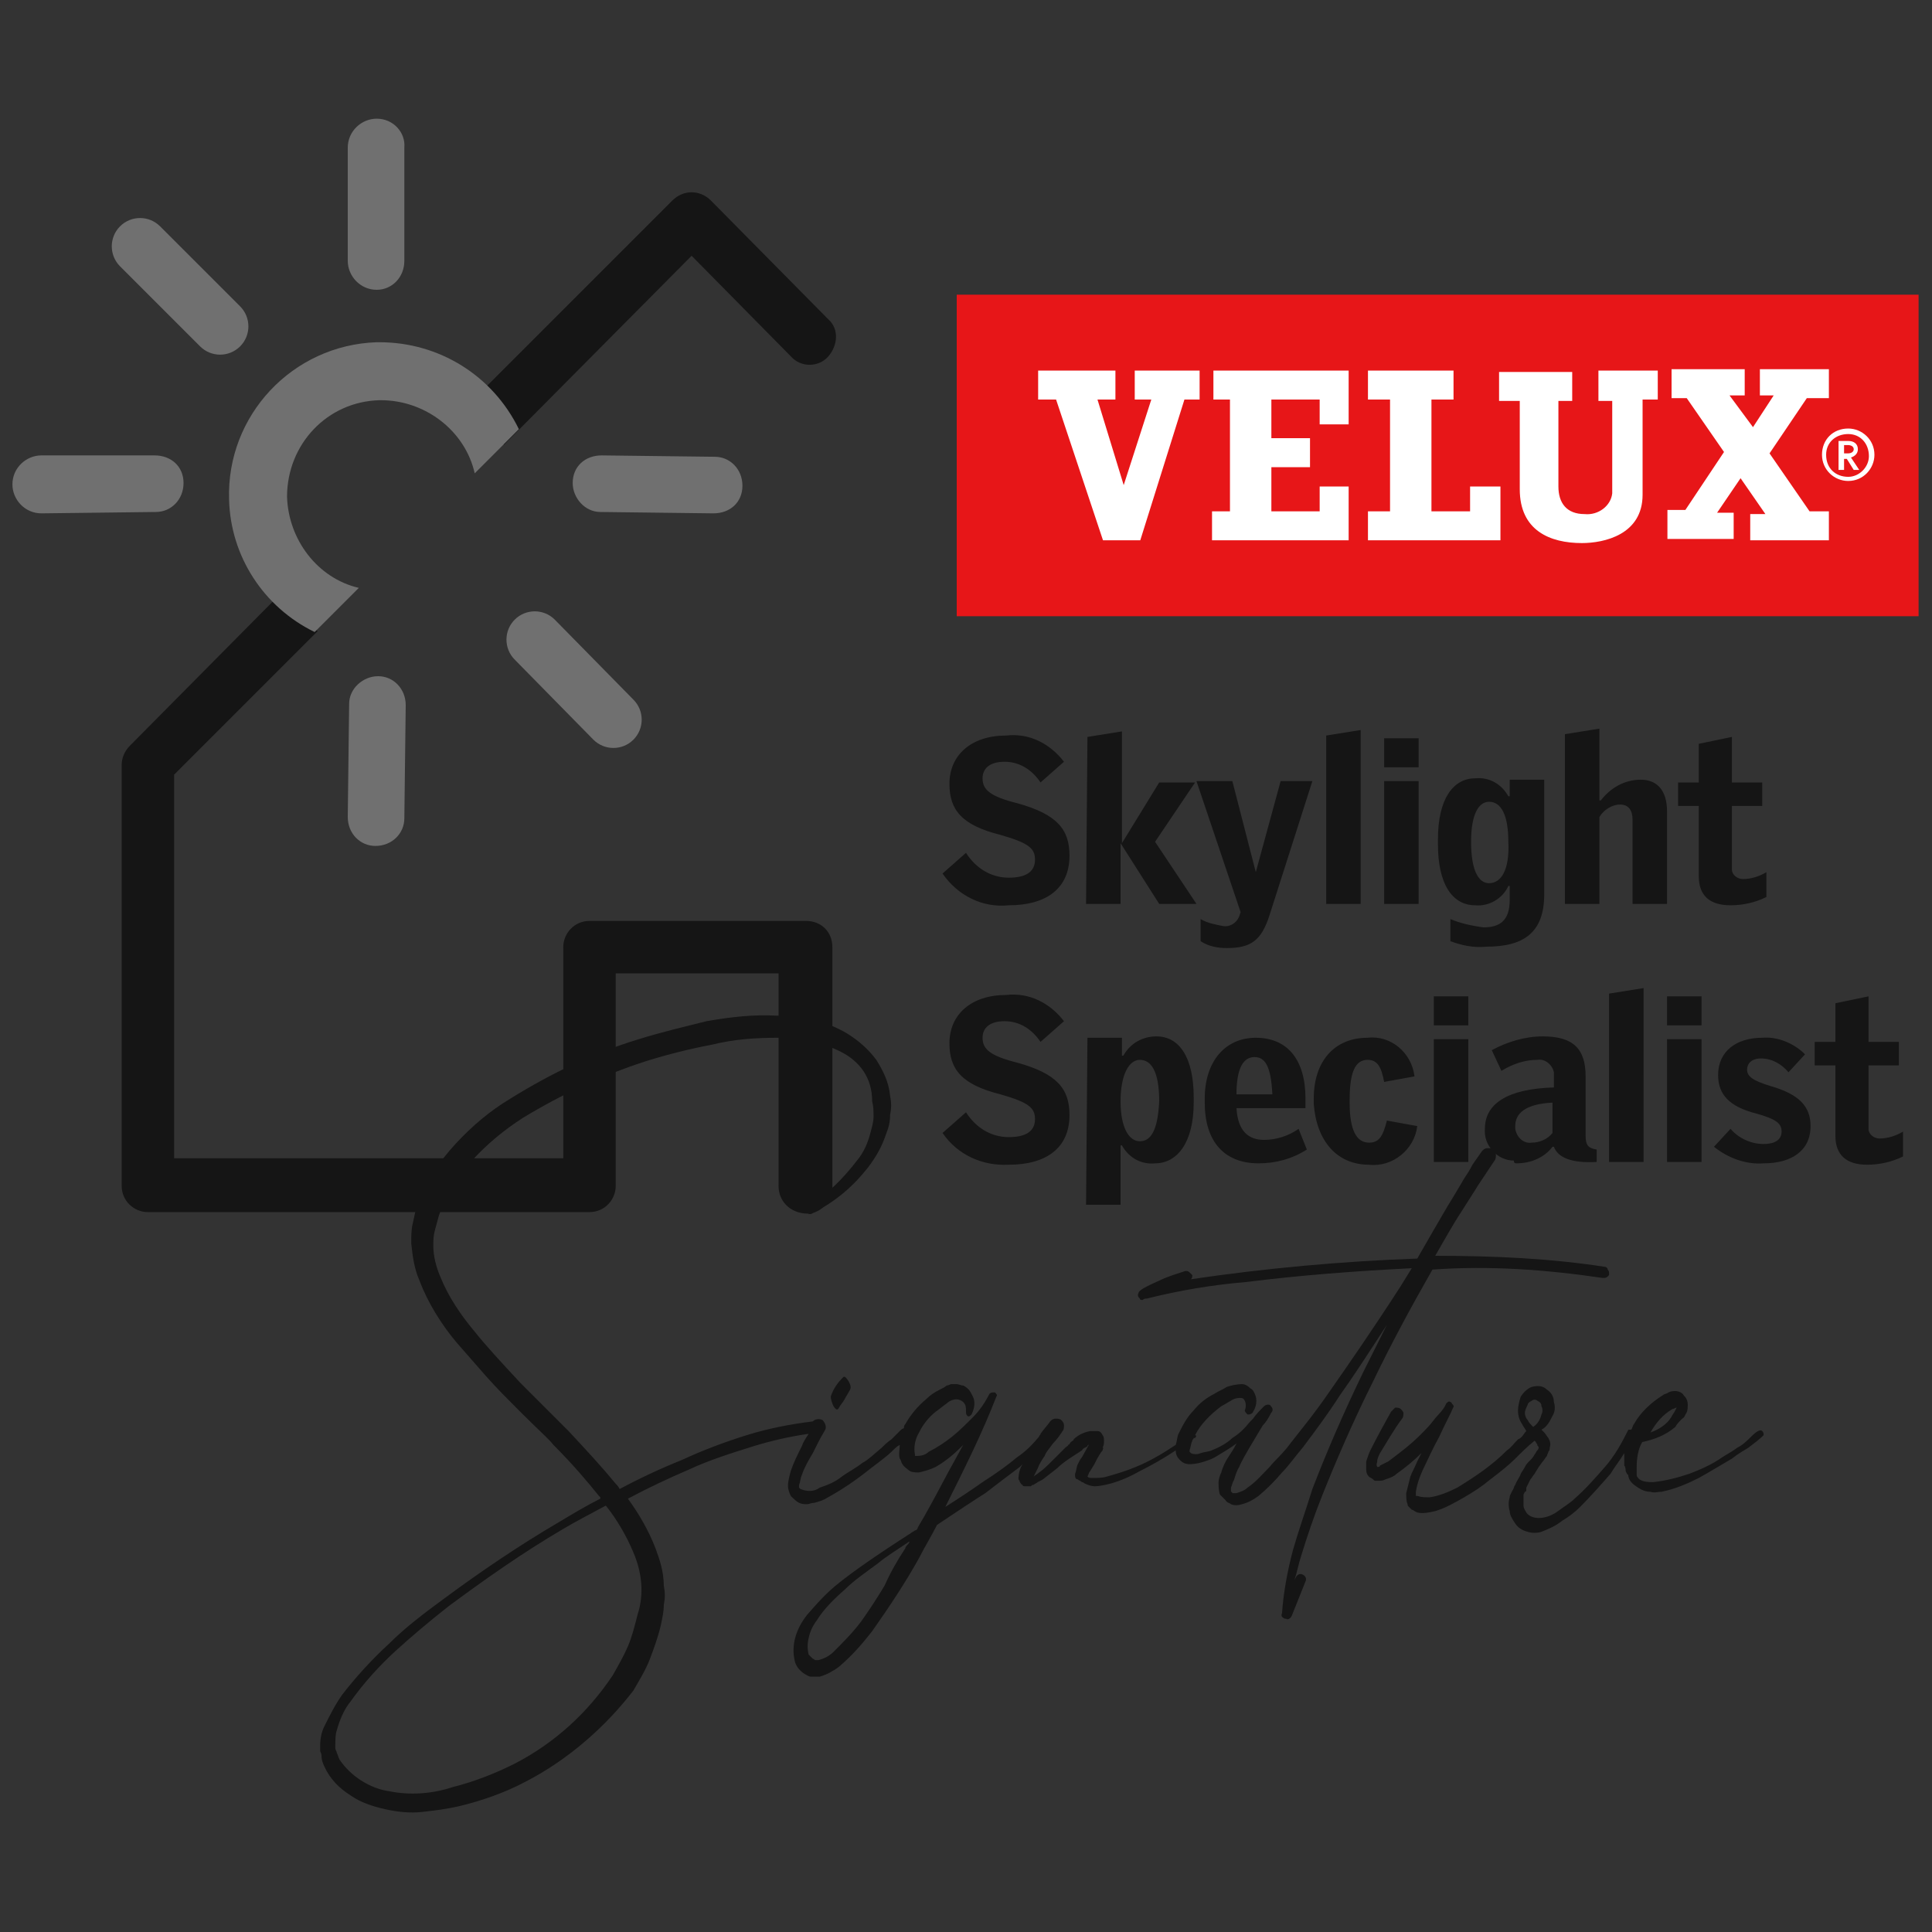 <?xml version="1.0" encoding="utf-8"?>
<!-- Generator: Adobe Illustrator 25.2.1, SVG Export Plug-In . SVG Version: 6.00 Build 0)  -->
<svg version="1.1" id="Layer_1" xmlns="http://www.w3.org/2000/svg" xmlns:xlink="http://www.w3.org/1999/xlink" x="0px" y="0px"
	 width="140px" height="140px" viewBox="0 0 140 140" style="enable-background:new 0 0 140 140;" xml:space="preserve">
<rect x="0" y="0" width="140" height="140" fill="#333333" stroke="none"/>
<style type="text/css">
	.st0{fill:#E71618;}
	.st1{fill:#FFFFFF;}
	.st2{fill:#151515;}
	.st3{fill:#707070;}
</style>
<g id="Group_4940" transform="translate(277.828 318.853)">
	<rect id="Rectangle_2105" x="-208.5" y="-297.5" class="st0" width="69.7" height="23.3"/>
	<path id="Path_4022" class="st1" d="M-144.6-286.9L-144.6-286.9v2.1h0.4v-0.8h0.2l0.5,0.8h0.4l0,0l-0.6-0.9
		c0.3-0.1,0.5-0.3,0.5-0.6c0-0.4-0.3-0.6-0.7-0.6H-144.6z M-143.9-286.6c0.2,0,0.4,0.1,0.4,0.3c0,0.2-0.2,0.3-0.4,0.3h-0.3v-0.6
		H-143.9z M-145.8-285.9c0,1.1,0.9,1.9,1.9,1.9c1.1,0,1.9-0.9,1.9-1.9c0-1.1-0.9-1.9-1.9-1.9C-145-287.8-145.8-287-145.8-285.9
		L-145.8-285.9 M-145.5-285.9c0-0.9,0.7-1.5,1.6-1.5c0.9,0,1.5,0.7,1.5,1.6c0,0.8-0.7,1.5-1.5,1.5
		C-144.8-284.3-145.5-284.9-145.5-285.9C-145.5-285.8-145.5-285.8-145.5-285.9 M-189.9-292h9.8v3.9h-2.1v-1.8h-3.5v2.8h2.8v2.1h-2.8
		v3.2h3.5v-1.8h2.1v3.9h-9.9v-2.1h1.3v-8.1h-1.2V-292z M-171.3-283.6h2.2v3.9h-9.6v-2.1h1.6v-8.1h-1.6v-2.1h6.2v2.1h-1.6v8.1h2.8
		V-283.6z M-195.6-292h4.7v2.1h-1.1l-3.2,10.2h-2.7l-3.4-10.2h-1.3v-2.1h5.6v2.1h-1.3l1.9,6.2l0,0l2-6.2h-1.2V-292z M-162-292h4.3
		v2.1h-1.1v6.9c0,2.9-2.8,3.5-4.4,3.5c-2.3,0-4.5-0.9-4.5-3.9v-6.4h-1.5v-2.1h5.3v2.1h-1v6.2c0,1.2,0.6,2,1.9,2c1,0.1,1.9-0.6,2-1.5
		c0-0.1,0-0.3,0-0.4v-6.3h-1V-292z M-146.7-281.8h1.4v2.1h-5.7v-1.9h1.1l-1.8-2.6l-1.7,2.5h1.2v1.9h-4.8v-2.1h1.3l2.8-4.2l-2.7-3.9
		h-1.1v-2.1h5.3v1.9h-1.1l1.7,2.3l1.5-2.3h-1v-1.9h5v2.1h-1.6l-2.7,4L-146.7-281.8z"/>
</g>
<g id="Group_4941" transform="translate(212.617 310.834)">
	<path id="Path_4023" class="st2" d="M-176.1-278.6l13.6-13.7l7.2,7.3c0.7,0.8,2,0.8,2.7,0c0.7-0.8,0.8-2,0-2.7l-8.5-8.6
		c-0.4-0.4-0.9-0.6-1.4-0.6s-1,0.2-1.4,0.6l-15,15L-176.1-278.6z"/>
	<path id="Path_4024" class="st2" d="M-154.2-244.1h-15.7c-1.1,0-1.9,0.9-1.9,1.9v15.3H-200v-27.8l10.4-10.4l-2.7-2.7l-10.9,11
		c-0.4,0.4-0.6,0.9-0.6,1.4v30.5c0,1.1,0.9,1.9,1.9,1.9h32c1.1,0,1.9-0.9,1.9-1.9v-15.4h11.8v15.4c0,1.1,0.8,1.9,1.9,2
		c1.1,0.1,1.9-0.8,2-1.9v-0.1v-17.3C-152.3-243.3-153.1-244.1-154.2-244.1z"/>
</g>
<g>
	<path id="Path_4025" class="st2" d="M135.3,84.4c0.9,0,1.8-0.2,2.6-0.6V82c-0.5,0.3-1.1,0.5-1.7,0.5c-0.4,0-0.8-0.3-0.8-0.7v-0.1
		v-4.5h2.2v-1.7h-2.2v-3.3l-2.4,0.5v2.8h-1.5v1.7h1.5v5.1C133,83.7,133.8,84.4,135.3,84.4 M127.8,84.3c2,0,3.4-0.9,3.4-2.7
		c0-1.4-0.8-2.3-2.9-2.9c-1.3-0.4-1.7-0.7-1.7-1.2c0-0.4,0.3-0.8,1-0.8c0.8,0,1.5,0.4,2,1l1.2-1.3c-0.8-0.8-2-1.3-3.1-1.2
		c-1.9,0-3.2,1-3.2,2.7c0,1.4,0.8,2.3,2.8,2.8c1.4,0.4,1.8,0.7,1.8,1.3s-0.5,0.9-1.3,0.9c-0.9,0-1.8-0.4-2.4-1.1l-1.2,1.3
		C125.2,83.9,126.5,84.4,127.8,84.3 M120.8,74.3h2.5v-2.1h-2.5V74.3z M120.8,84.2h2.5v-8.9h-2.5V84.2z M116.6,84.2h2.5V71.6
		l-2.5,0.4V84.2z M111,82.8c-0.6,0.1-1.1-0.4-1.2-1c0-0.1,0-0.1,0-0.2c0-0.9,0.7-1.6,2.7-1.7v2.2C112.1,82.6,111.5,82.8,111,82.8
		 M109.9,84.3c1,0,2-0.4,2.6-1.2h0.1c0.3,0.8,1.3,1.2,3.1,1.1v-0.9c-0.6-0.1-0.8-0.3-0.8-1V78c0-2-0.9-2.9-3.1-2.9
		c-1.3,0-2.6,0.4-3.7,1l0.7,1.5c0.8-0.5,1.7-0.8,2.6-0.8c0.6-0.1,1.1,0.4,1.2,0.9c0,0.1,0,0.2,0,0.3v0.8c-3.4,0.1-5,1.2-5,3
		c-0.1,1.2,0.9,2.3,2.1,2.3C109.7,84.3,109.8,84.3,109.9,84.3 M103.9,74.3h2.5v-2.1h-2.5V74.3z M103.9,84.2h2.5v-8.9h-2.5V84.2z
		 M99.2,84.4c1.7,0.2,3.3-1.1,3.5-2.8l-2.2-0.4c-0.3,1.2-0.6,1.6-1.3,1.6c-0.9,0-1.4-0.9-1.4-2.9v-0.2c0-2,0.4-2.9,1.3-2.9
		c0.7,0,1,0.5,1.2,1.6l2.2-0.4c-0.2-1.7-1.7-3-3.4-2.8c-2.4,0-3.9,1.7-3.9,4.4V80C95.4,82.7,96.9,84.4,99.2,84.4 M89.6,79.3
		c0-1.9,0.5-2.7,1.3-2.7s1.2,0.7,1.3,2.7H89.6z M91.2,84.3c1.2,0,2.4-0.3,3.5-1l-0.6-1.5c-0.7,0.5-1.6,0.8-2.5,0.8
		c-1.1,0-1.9-0.6-2-2.3h5v-0.7c0-2.8-1.3-4.4-3.6-4.4c-2.2,0-3.7,1.7-3.7,4.4v0.3C87.3,82.7,88.7,84.3,91.2,84.3 M82.6,82.7
		c-0.8,0-1.4-1-1.4-2.9s0.6-3,1.4-3s1.4,0.8,1.4,3C83.9,81.9,83.4,82.7,82.6,82.7 M78.7,87.3h2.5V83h0.1c0.5,0.9,1.4,1.4,2.4,1.3
		c1.6,0,2.8-1.5,2.8-4.4v-0.4c0-2.8-1-4.4-2.7-4.4c-1,0-1.9,0.5-2.4,1.4h-0.1v-1.3h-2.5L78.7,87.3z M73.1,84.4
		c2.7,0,4.4-1.2,4.4-3.6c0-1.9-0.9-3-3.8-3.8c-2-0.5-2.5-1-2.5-1.8c0-0.7,0.5-1.2,1.6-1.2s2,0.6,2.6,1.5l1.7-1.5
		c-1-1.3-2.5-2.1-4.2-1.9c-2.5,0-4.1,1.4-4.1,3.5c0,1.9,0.9,3,3.7,3.7c2.1,0.6,2.5,1,2.5,1.8c0,0.9-0.7,1.3-1.9,1.3
		c-1.3,0-2.4-0.7-3.1-1.8l-1.7,1.5C69.4,83.7,71.2,84.5,73.1,84.4"/>
	<path id="Path_4026" class="st2" d="M125.4,65.6c0.9,0,1.8-0.2,2.6-0.6v-1.8c-0.5,0.3-1.1,0.5-1.7,0.5c-0.4,0-0.8-0.3-0.8-0.7v-0.1
		v-4.5h2.2v-1.7h-2.2v-3.3l-2.4,0.5v2.8h-1.5v1.7h1.5v5.1C123.1,64.9,123.9,65.6,125.4,65.6 M113.4,65.5h2.5v-6.3
		c0.3-0.5,0.9-0.9,1.5-0.9s0.9,0.4,0.9,1.1v6.1h2.5v-6.7c0-1.5-0.7-2.3-1.9-2.3c-1.2,0-2.2,0.6-2.9,1.5h-0.1v-5.2l-2.5,0.4V65.5z
		 M107.9,64c-0.7,0-1.3-0.8-1.3-3c0-2.1,0.6-2.9,1.3-2.9c0.9,0,1.4,1,1.4,2.9C109.4,63,108.8,64,107.9,64 M107.7,68.6
		c2.7,0,4.2-1,4.2-3.8v-8.3h-2.5v1.2h-0.1c-0.5-0.9-1.4-1.4-2.4-1.3c-1.6,0-2.7,1.5-2.7,4.4v0.4c0,2.8,1,4.4,2.7,4.4
		c1,0.1,2-0.5,2.4-1.4h0.1v1c0,1.5-0.7,2-1.9,2c-0.8-0.1-1.7-0.3-2.4-0.6v1.6C105.9,68.5,106.8,68.7,107.7,68.6 M100.3,55.6h2.5
		v-2.1h-2.5V55.6z M100.3,65.5h2.5v-8.9h-2.5V65.5z M96.1,65.5h2.5V52.9l-2.5,0.4V65.5z M88.9,68.7c1.7,0,2.5-0.5,3.1-2.4l3.1-9.7
		h-2.3L91,63.2l-1.7-6.6h-2.6l3.2,9.5l-0.1,0.3c-0.2,0.5-0.7,0.8-1.2,0.7c-0.5-0.1-1.1-0.2-1.6-0.5v1.6
		C87.6,68.6,88.3,68.7,88.9,68.7 M78.7,65.5h2.5v-4.4l2.8,4.4h2.7l-3-4.5l2.9-4.3H84l-2.7,4.4V53l-2.5,0.4L78.7,65.5z M73.1,65.6
		c2.7,0,4.4-1.2,4.4-3.6c0-1.9-0.9-3-3.8-3.8c-2-0.5-2.5-1-2.5-1.8c0-0.7,0.5-1.2,1.6-1.2s2,0.6,2.6,1.5l1.7-1.5
		c-1-1.3-2.5-2.1-4.2-1.9c-2.5,0-4.1,1.4-4.1,3.5c0,1.9,0.9,3,3.7,3.7c2.1,0.6,2.5,1,2.5,1.8c0,0.9-0.7,1.3-1.9,1.3
		c-1.3,0-2.4-0.7-3.1-1.8l-1.7,1.5C69.4,64.9,71.2,65.8,73.1,65.6"/>
</g>
<g>
	<path id="Path_4027" class="st3" d="M20.8,36c0-3.8,2.9-6.9,6.7-7h0.1c3.2,0,6.1,2.2,6.8,5.3l3.2-3.2c-1.9-3.9-5.8-6.3-10.1-6.3
		h-0.2c-6.1,0.2-10.9,5.3-10.7,11.4c0.1,4.1,2.5,7.8,6.2,9.6l3.2-3.2C23,41.9,20.9,39.1,20.8,36"/>
	<path id="Path_4028" class="st3" d="M11.6,16.4c-0.8-0.8-2.1-0.8-2.9,0c-0.8,0.8-0.8,2.1,0,2.9l5.8,5.8c0.8,0.8,2.1,0.8,2.9,0
		c0.8-0.8,0.8-2.1,0-2.9L11.6,16.4z"/>
	<path id="Path_4029" class="st3" d="M11.3,37.1c1.1,0,2-0.9,2-2.1s-0.9-2-2.1-2H3c-1.1,0-2.1,0.9-2.1,2.1c0,1.1,0.9,2.1,2.1,2.1
		L11.3,37.1L11.3,37.1"/>
	<path id="Path_4030" class="st3" d="M27.3,8.6c-1.1,0-2.1,0.9-2.1,2.1l0,0v8.2c0,1.1,0.9,2.1,2.1,2.1l0,0l0,0c1.1,0,2-0.9,2-2.1
		v-8.2C29.4,9.6,28.5,8.6,27.3,8.6L27.3,8.6"/>
	<path id="Path_4031" class="st3" d="M41.5,35L41.5,35c0-1.2,0.9-2,2.1-2l8.2,0.1c1.1,0,2,0.9,2,2.1s-0.9,2-2.1,2l-8.2-0.1
		C42.4,37.1,41.5,36.1,41.5,35L41.5,35"/>
	<path id="Path_4032" class="st3" d="M37.3,47.8c-0.8-0.8-0.8-2.1,0-2.9s2.1-0.8,2.9,0l0,0l5.7,5.8c0.8,0.8,0.8,2.1,0,2.9
		s-2.1,0.8-2.9,0L37.3,47.8z"/>
	<path id="Path_4033" class="st3" d="M25.3,51c0-1.1,1-2,2.1-2s2,0.9,2,2.1l-0.1,8.2c0,1.1-0.9,2-2.1,2c-1.1,0-2-0.9-2-2.1L25.3,51
		L25.3,51"/>
</g>
<g>
	<path class="st2" d="M61.1,99.8c-0.4,0.4-0.7,0.8-0.9,1.4c0,0.2,0.1,0.5,0.2,0.7c0.2,0.3,0.3,0.3,0.4,0.1c0.1-0.2,0.3-0.4,0.4-0.6
		c0.1-0.2,0.3-0.5,0.4-0.7c0.1-0.2,0-0.4-0.1-0.6C61.3,99.8,61.2,99.7,61.1,99.8z"/>
	<path class="st2" d="M95.8,108.4c1-2.5,2.2-5.3,3.7-8.3c1.3-2.7,2.7-5.3,4.3-8.1c4.1-0.3,8.2,0,12.3,0.6c0.1,0,0.1,0,0.2,0
		c0.1,0,0.2-0.1,0.2-0.1c0.1-0.1,0.1-0.1,0.1-0.2c0-0.1,0-0.2-0.1-0.3c0-0.1-0.1-0.2-0.2-0.2c-3.9-0.6-7.9-0.8-12.3-0.8
		c0.7-1.2,1.3-2.3,1.9-3.2c0.5-0.8,0.9-1.4,1.2-1.9c0.2-0.3,0.4-0.6,0.6-0.9c0.2-0.3,0.4-0.6,0.6-0.9c0.1-0.1,0.1-0.3,0.1-0.4
		c0-0.2-0.1-0.3-0.2-0.4c-0.1-0.1-0.3-0.1-0.4-0.1c-0.2,0-0.3,0.1-0.4,0.2c-0.2,0.3-0.5,0.7-0.7,1c-0.2,0.4-0.4,0.7-0.6,1
		c-0.3,0.5-0.7,1.2-1.2,2c-0.7,1.2-1.4,2.4-2.2,3.8c-5.5,0.2-11,0.7-16.4,1.5c0.1-0.1,0.1-0.2,0.1-0.3c-0.1-0.1-0.1-0.1-0.2-0.2
		c-0.1-0.1-0.2-0.1-0.3-0.1c-0.6,0.2-1.3,0.4-1.9,0.7c-0.9,0.4-1.5,0.7-1.5,0.9c-0.1,0.2,0,0.3,0.1,0.4c0,0.1,0.1,0.1,0.2,0.1
		c0.1-0.1,0.2-0.1,0.3-0.1c2.4-0.6,4.8-1,7.2-1.2c4-0.5,8-0.8,12-1l-0.8,1.3c-2,3.1-3.8,5.7-5.2,7.7c-1.1,1.6-2.1,2.8-2.8,3.7
		c-0.5,0.7-1.1,1.2-1.5,1.7c-0.5,0.5-1,1.1-1.6,1.5c-0.2,0.2-0.5,0.3-0.8,0.4c-0.1,0-0.2,0-0.3,0c0-0.1-0.1-0.1-0.1-0.1
		c0-0.1,0-0.2,0-0.3c0.1-0.2,0.1-0.4,0.2-0.5c0.1-0.3,0.2-0.7,0.4-1c0.1-0.3,0.5-1,1.1-2l0.6-1c0.2-0.2,0.4-0.5,0.6-0.9
		c0.2-0.2,0.1-0.4,0-0.5c-0.1-0.2-0.4-0.1-0.5,0c-0.3,0.3-0.6,0.6-0.8,0.9l-0.2,0.2c-0.4,0.5-0.8,0.9-1.3,1.2
		c-0.4,0.4-1,0.7-1.5,0.9c-0.2,0.1-0.5,0.1-0.8,0.2c-0.2,0.1-0.5,0.1-0.7,0l-0.1-0.1v-0.1c0.1-0.3,0.1-0.5,0.2-0.7
		c0-0.1,0.1-0.1,0.1-0.2c0.1,0,0.1,0,0.1,0c0.1-0.1,0.1-0.2,0-0.2c0.4-0.8,1.1-1.5,1.9-2.1c0.2-0.1,0.5-0.3,0.7-0.4
		c0.1-0.1,0.4-0.2,0.6-0.2s0.3,0,0.4,0.2c0.1,0.2,0.1,0.5,0,0.7c0,0.1,0.1,0.2,0.2,0.3c0.1,0,0.1,0,0.1,0c0.1,0,0.3-0.1,0.3-0.2
		c0.2-0.3,0.3-0.7,0.2-1.1c-0.1-0.3-0.2-0.5-0.4-0.6c-0.2-0.2-0.4-0.3-0.6-0.3c-0.4,0-0.8,0.1-1.1,0.2c-0.3,0.2-0.6,0.3-0.9,0.5
		c-0.6,0.3-1.1,0.7-1.5,1.2c-0.5,0.5-0.8,1.1-1.1,1.7c-0.1,0.2-0.1,0.5-0.2,0.8c-0.9,0.6-1.9,1.2-2.9,1.6c-0.7,0.3-1.4,0.5-2.1,0.7
		c-0.3,0.1-0.7,0.1-1,0.1c-0.2,0-0.3,0-0.4-0.1c0.1-0.2,0.1-0.3,0.2-0.4c0.1-0.2,0.2-0.3,0.3-0.5c0.3-0.6,0.5-0.9,0.6-1
		c0-0.1,0.1-0.2,0-0.2c0.1-0.2,0.1-0.3,0.1-0.5c0-0.1,0-0.3-0.1-0.4c-0.1-0.2-0.2-0.3-0.4-0.3c-0.1,0-0.2,0-0.3,0
		c-0.1,0-0.1,0-0.2,0c-0.5,0.1-0.9,0.3-1.2,0.6c0,0.1-0.1,0.1-0.2,0.2c-0.1,0.1-0.1,0.2-0.2,0.2c0,0.1-0.1,0.1-0.2,0.2
		c-0.1,0.1-0.1,0.1-0.2,0.2c0,0-0.1,0.1-0.2,0.2c-0.1,0.1-0.1,0.1-0.2,0.2c-0.1,0.1-0.1,0.1-0.2,0.2c-0.1,0.1-0.2,0.2-0.2,0.2
		c-0.3,0.3-0.6,0.6-0.9,0.8c-0.1,0.1-0.3,0.2-0.4,0.3c0.1-0.2,0.2-0.4,0.3-0.6c0.1-0.3,0.3-0.6,0.5-0.9c0.1-0.3,0.4-0.6,0.6-0.9
		c0.3-0.3,0.5-0.6,0.7-0.9c0.1-0.1,0.1-0.3,0.1-0.4c0-0.2-0.1-0.3-0.2-0.4s-0.3-0.1-0.4-0.1c-0.2,0-0.3,0.1-0.4,0.2
		c-0.2,0.3-0.5,0.6-0.7,0.9c0,0.1-0.1,0.1-0.1,0.2c-0.5,0.6-1,1.1-1.6,1.5c-0.6,0.5-1.4,1.1-2.5,1.8c-0.7,0.5-1.6,1.1-2.7,1.8
		c1.4-2.8,2.7-5.4,3.7-8c0.1-0.1,0-0.2-0.1-0.3H72c-0.1,0-0.2,0-0.3,0.1c-0.3,0.6-0.7,1.2-1.2,1.7s-1,1-1.5,1.4
		c-0.5,0.4-1.1,0.8-1.7,1.1c-0.2,0.2-0.5,0.3-0.8,0.3c-0.1,0-0.2,0-0.2,0v-0.1c-0.1-0.5,0-1.1,0.3-1.6c0.3-0.6,0.7-1.1,1.2-1.5
		c0.3-0.2,0.5-0.4,0.8-0.6c0.2-0.2,0.5-0.3,0.7-0.3s0.4,0.1,0.5,0.2c0.2,0.2,0.2,0.4,0.2,0.7c0,0.1,0,0.2,0.1,0.3
		c0.1,0.1,0.2,0,0.3-0.1c0.2-0.4,0.3-0.9,0.1-1.3c-0.1-0.2-0.2-0.4-0.3-0.5c-0.1-0.1-0.2-0.2-0.4-0.3c-0.2,0-0.3-0.1-0.5-0.1
		c-0.1,0-0.3,0-0.4,0c0,0-0.2,0.1-0.3,0.1c-0.1,0.1-0.3,0.2-0.5,0.3c-0.4,0.2-0.7,0.4-1,0.7c-0.6,0.5-1.1,1.1-1.5,1.8
		c-0.1,0.1-0.1,0.2-0.1,0.3c-0.1,0-0.2,0.1-0.3,0.2c-0.2,0.2-0.4,0.4-0.6,0.6c-0.3,0.2-0.5,0.4-0.7,0.6c-0.6,0.5-1,0.9-1.4,1.1
		c-0.5,0.4-1.1,0.7-1.5,1c-0.5,0.4-1,0.6-1.6,0.8c-0.4,0.3-0.9,0.3-1.4,0.1l-0.1-0.1c0-0.1,0-0.1,0-0.2c0.1-0.2,0.1-0.5,0.2-0.7
		c0.2-0.6,0.5-1.1,0.8-1.6c0.1-0.2,0.2-0.4,0.4-0.8c0.2-0.4,0.4-0.7,0.5-0.9c0.1-0.2,0-0.5-0.2-0.7c-0.2-0.1-0.5-0.1-0.7,0.1
		c-1.6,0.2-3.2,0.5-4.8,1c-1.6,0.5-3.2,1.1-4.7,1.8c-1.5,0.6-3,1.3-4.5,2.1c-0.1-0.2-0.2-0.3-0.3-0.4c-0.9-1.1-2-2.3-3.4-3.8
		c-0.4-0.4-1.1-1.1-1.9-1.9l-1.6-1.6c-1.4-1.5-2.5-2.7-3.3-3.7c-1-1.2-1.9-2.5-2.5-4c-0.3-0.7-0.5-1.5-0.5-2.2c0-0.4,0-0.7,0.1-1.1
		c0.1-0.4,0.2-0.7,0.3-1.1c0.5-1.5,1.3-2.9,2.4-4c1.1-1.2,2.3-2.2,3.7-3.1c2.8-1.7,5.8-3.1,8.9-4.1c1.6-0.5,3.2-0.9,4.8-1.2
		c1.6-0.4,3.2-0.5,4.8-0.5c1.5,0,3.1,0.3,4.5,1c1.4,0.7,2.3,1.9,2.3,3.6c0.1,0.4,0.1,0.7,0.1,1.1c0,0.4-0.1,0.7-0.2,1.1
		c-0.2,0.8-0.5,1.5-1,2.1c-1,1.3-2.1,2.4-3.5,3.3c-0.1,0-0.1,0-0.1,0c-0.1,0.1-0.1,0.3,0,0.4c0,0.1,0,0.1,0,0.1
		c0.1,0.1,0.3,0.1,0.4,0c1.6-0.8,2.9-1.9,4-3.3c0.6-0.8,1-1.5,1.3-2.4c0.2-0.5,0.3-0.9,0.3-1.4c0.1-0.5,0.1-0.9,0-1.4
		c-0.1-1-0.5-1.8-1-2.6c-0.6-0.8-1.3-1.4-2.1-1.9c-1.5-0.9-3.3-1.3-5.1-1.3c-1.7-0.1-3.4,0.1-5.1,0.4c-1.6,0.4-3.3,0.8-4.9,1.3
		c-3.3,1-6.4,2.5-9.3,4.3c-1.5,0.9-2.8,2-4,3.3c-1.2,1.3-2.2,2.8-2.8,4.5c-0.1,0.4-0.2,0.8-0.3,1.3c-0.1,0.4-0.1,0.9-0.1,1.4
		c0.1,0.9,0.2,1.8,0.6,2.7c0.6,1.6,1.6,3.2,2.7,4.5c0.7,0.8,1.4,1.6,2.1,2.4c0.7,0.8,1.6,1.7,2.7,2.8c1.1,1.1,1.9,1.8,2.2,2.2
		c1.4,1.4,2.5,2.7,3.3,3.7l0.1,0.1v0.1c-1,0.5-2,1.1-3,1.7c-2.9,1.7-5.7,3.6-8.4,5.6c-1.5,1.1-2.8,2.1-3.9,3.2
		c-1.2,1.1-2.4,2.4-3.4,3.7c-0.5,0.7-0.9,1.5-1.3,2.3c-0.2,0.4-0.3,0.9-0.3,1.4c0,0.1,0,0.3,0,0.4c0.1,0.2,0.1,0.3,0.1,0.4
		c0,0.2,0.1,0.5,0.2,0.7c0.4,0.9,1.1,1.6,1.9,2.1c0.7,0.5,1.6,0.8,2.5,1s1.8,0.3,2.7,0.2c0.9-0.1,1.7-0.2,2.6-0.4
		c1.7-0.4,3.4-1,4.9-1.8c3.1-1.6,5.8-4,7.8-6.6c0.4-0.7,0.9-1.5,1.2-2.3c0.3-0.8,0.6-1.6,0.8-2.5c0.1-0.5,0.2-0.9,0.2-1.4
		c0.1-0.5,0.1-0.9,0-1.4c0-1-0.3-1.9-0.6-2.7c-0.5-1.3-1.2-2.5-2-3.6c1.5-0.8,3-1.5,4.4-2.1c1.5-0.7,3.1-1.2,4.7-1.7
		c1.3-0.4,2.6-0.7,4-0.9c-0.2,0.3-0.4,0.6-0.5,0.9c-0.3,0.6-0.6,1.2-0.8,1.8c-0.1,0.4-0.2,0.7-0.2,1.1c0,0.2,0.1,0.5,0.2,0.7
		c0.2,0.2,0.4,0.4,0.6,0.5c0.2,0.1,0.4,0.1,0.6,0.1c0.1,0,0.3-0.1,0.5-0.1c0.4-0.1,0.7-0.2,1-0.4c1.1-0.6,2.1-1.3,3.1-2.1
		c0.8-0.6,1.3-1,1.5-1.2c0.2-0.2,0.4-0.4,0.6-0.5c0,0.3-0.1,0.7,0,1c0.1,0.1,0.1,0.3,0.2,0.4c0.1,0.2,0.3,0.3,0.4,0.4
		c0.2,0.2,0.5,0.2,0.8,0.2c0.4-0.1,0.8-0.2,1.2-0.4c0.7-0.4,1.3-0.9,1.8-1.4l0.1-0.1l0.1-0.1l-1.1,2c-0.9,1.7-1.6,3-2.2,4
		c0,0.1-0.1,0.2-0.2,0.2c-0.1,0.1-0.2,0.1-0.3,0.2c-2.5,1.6-4.2,2.8-5.2,3.6c-0.9,0.7-1.6,1.5-2.3,2.3c-0.8,1-1.2,2.2-0.9,3.4
		c0.1,0.4,0.4,0.7,0.7,0.9c0.2,0.1,0.3,0.2,0.5,0.2c0.1,0,0.2,0,0.3,0h0.3c0.3-0.1,0.6-0.2,0.9-0.4c0.2-0.1,0.5-0.3,0.7-0.5
		c0.8-0.7,1.5-1.5,2.2-2.4c1.2-1.7,2.4-3.5,3.4-5.3c0.4-0.8,0.9-1.6,1.3-2.4c1.5-1,2.7-1.8,3.5-2.3c0.9-0.7,1.7-1.3,2.5-1.9
		c0.1-0.1,0.1-0.1,0.2-0.2c-0.2,0.3-0.3,0.7-0.3,1.1c0,0,0.1,0.1,0.1,0.2c0.1,0.1,0.1,0.2,0.2,0.2c0,0.1,0.1,0.1,0.2,0.1h0.1
		c0.1,0,0.2,0,0.3,0c0.1-0.1,0.1-0.1,0.2-0.1c0.1-0.1,0.2-0.1,0.3-0.2c0.2-0.1,0.4-0.2,0.5-0.3l0.9-0.7c0.5-0.5,1.2-0.9,1.8-1.3
		c0.1-0.2,0.3-0.2,0.4-0.3c0-0.1,0.1-0.1,0.1-0.1l-0.5,0.9c-0.1,0.1-0.2,0.3-0.3,0.5c-0.1,0.2-0.1,0.5-0.2,0.7c0,0.2,0,0.4,0.2,0.4
		c0.1,0.1,0.2,0.1,0.3,0.2c0.1,0,0.2,0.1,0.2,0.1c0.2,0.1,0.5,0.2,0.7,0.2c0.4,0,0.8-0.1,1.2-0.2c0.7-0.2,1.4-0.5,2.1-0.9
		c0.8-0.4,1.7-0.9,2.6-1.5c0,0.3,0.1,0.5,0.3,0.7c0.2,0.2,0.4,0.3,0.7,0.3c0.4,0,0.8-0.1,1.1-0.2c0.3-0.1,0.6-0.2,0.9-0.4
		c0.5-0.3,1-0.6,1.4-0.9c-0.2,0.4-0.4,0.7-0.6,1c-0.2,0.3-0.4,0.7-0.5,1.1c-0.1,0.2-0.2,0.5-0.2,0.7c0,0.3,0,0.6,0.1,0.9
		c0.1,0.1,0.1,0.1,0.2,0.2c0.1,0.1,0.2,0.2,0.2,0.2c0.1,0.2,0.3,0.2,0.4,0.3c0.2,0.1,0.5,0.1,0.8,0c0.4-0.1,0.8-0.3,1.2-0.6
		c0.6-0.5,1.2-1.1,1.7-1.7c0.5-0.5,0.9-1.1,1.5-1.8c0.9-1.2,1.8-2.4,2.7-3.8c1-1.4,2.1-3.1,3.4-5.1c-0.6,1.2-1.2,2.4-1.7,3.4
		c-1.5,3.1-2.7,5.9-3.7,8.5c-0.5,1.6-1,3-1.4,4.4c-0.4,1.5-0.7,3.1-0.8,4.6c-0.1,0.2,0,0.3,0.2,0.4c0.1,0,0.1,0,0.1,0
		c0.1,0.1,0.3,0,0.4-0.2l1-2.5c0.1-0.2,0-0.4-0.2-0.5s-0.4,0-0.5,0.2l-0.1,0.2c0.2-0.6,0.3-1.2,0.5-1.8
		C94.7,111.4,95.2,109.9,95.8,108.4z M45.9,112.5c0.6,1.4,0.8,3,0.3,4.5c-0.2,0.8-0.4,1.6-0.7,2.3c-0.3,0.7-0.7,1.4-1.1,2.1
		c-1.8,2.7-4.2,4.9-7.1,6.4c-1.4,0.7-2.9,1.3-4.5,1.7c-1.5,0.5-3.1,0.6-4.6,0.3c-1.4-0.2-2.8-1.1-3.6-2.3c-0.1-0.2-0.1-0.3-0.2-0.5
		c0-0.1-0.1-0.2-0.1-0.3c0-0.1,0-0.2,0-0.3c0-0.3,0-0.7,0.1-1c0.2-0.7,0.5-1.5,1-2.1c1-1.4,2.1-2.6,3.3-3.7c1.1-1,2.4-2.1,3.8-3.2
		c2.7-2,5.4-3.9,8.3-5.6c1-0.6,2-1.1,3.1-1.7C44.7,110.1,45.4,111.3,45.9,112.5z M65.8,111.9c-0.1,0.1-0.2,0.2-0.2,0.3
		c-0.6,0.9-1.1,1.8-1.5,2.7c-0.6,1-1.2,1.9-1.7,2.6c-0.6,0.8-1.3,1.5-2,2.2c-0.3,0.3-0.7,0.5-1.1,0.6h-0.1h-0.1
		c-0.1,0-0.1-0.1-0.2-0.1c-0.1-0.1-0.2-0.2-0.3-0.3c-0.1-0.4-0.1-0.8,0-1.2c0.1-0.5,0.3-0.9,0.6-1.3c0.5-0.8,1.2-1.5,2-2.2
		c0.7-0.7,1.6-1.3,2.4-1.9c0.6-0.5,1.4-1,2.3-1.6C65.9,111.7,65.9,111.8,65.8,111.9z"/>
	<path class="st2" d="M127.7,103.7c-0.1-0.1-0.3-0.1-0.8,0.4c-0.3,0.3-0.6,0.6-1,0.8c-0.4,0.3-0.8,0.5-1.1,0.7
		c-0.7,0.5-1.6,0.9-2.4,1.2c-0.9,0.3-1.7,0.5-2.6,0.6c-0.3,0-0.7,0-1-0.2c-0.1-0.1-0.2-0.2-0.2-0.3v-0.1v-0.2c0-0.1,0-0.2,0-0.3
		c0-0.6,0.1-1.3,0.4-1.8c0.9-0.2,1.7-0.5,2.4-1.1c0.1-0.2,0.3-0.4,0.5-0.6c0.2-0.1,0.2-0.3,0.3-0.4c0.1-0.2,0.1-0.4,0.1-0.6
		c0-0.3-0.1-0.5-0.3-0.7c-0.1-0.2-0.4-0.3-0.6-0.3c-0.1,0-0.3,0-0.5,0.1c-0.1,0.1-0.3,0.1-0.4,0.2c-0.8,0.5-1.6,1.2-2.1,2.1
		c-0.1,0.1-0.1,0.3-0.2,0.4c-0.1,0-0.2,0-0.2,0c-0.5,1-1,1.9-1.7,2.7c-0.7,0.8-1.4,1.6-2.2,2.3c-0.3,0.3-0.8,0.6-1.2,0.9
		c-0.4,0.3-0.9,0.5-1.4,0.5c-0.3,0-0.7-0.1-0.9-0.4c-0.1-0.2-0.2-0.3-0.2-0.5s0-0.4,0-0.6c0-0.1,0-0.2,0-0.2l0.1-0.2
		c0.1,0,0.1-0.1,0.1-0.1v-0.1v-0.1c0.1-0.2,0.2-0.4,0.3-0.6c0.1-0.1,0.2-0.3,0.3-0.4c0.1-0.2,0.2-0.3,0.3-0.5
		c0.1-0.1,0.2-0.3,0.3-0.4c0.1-0.1,0.2-0.3,0.3-0.4c0-0.1,0.1-0.2,0.1-0.3c0.1-0.1,0.1-0.2,0.1-0.3c0.1-0.3,0-0.5-0.1-0.7
		c-0.1-0.1-0.2-0.3-0.3-0.4c-0.1-0.1-0.1-0.1-0.2-0.2c0.4-0.2,0.6-0.6,0.8-1c0.2-0.3,0.2-0.7,0.1-1c0-0.4-0.2-0.7-0.5-0.9
		c-0.3-0.3-0.7-0.3-1.1-0.2c-0.3,0.1-0.6,0.4-0.8,0.7c-0.1,0.3-0.2,0.7-0.2,1c0,0.4,0.1,0.7,0.3,1c0.1,0.2,0.2,0.3,0.3,0.5
		c-0.2,0.2-0.3,0.5-0.6,0.6c-0.3,0.3-0.5,0.6-0.8,0.8c-1.1,1.1-2.3,1.9-3.6,2.7c-0.6,0.3-1.3,0.6-2,0.7c-0.3,0-0.6,0-0.9-0.1h-0.1
		c0-0.1,0-0.2,0-0.3c0.1-0.7,0.4-1.4,0.7-2c0.2-0.4,0.5-1.1,1-2c0.4-0.9,0.8-1.6,1-2.1c0.1-0.1,0-0.2-0.1-0.3c0-0.1-0.1-0.1-0.1-0.1
		c-0.1-0.1-0.2,0-0.3,0.1c-0.2,0.5-0.6,0.8-0.9,1.2c-0.3,0.4-0.6,0.7-1,1.1c-0.7,0.7-1.5,1.3-2.3,1.9c-0.2,0.1-0.4,0.2-0.6,0.3
		c0,0.1-0.1,0.1-0.2,0.1c-0.1-0.2,0-0.3,0-0.4c0-0.2,0.1-0.4,0.2-0.6c0.5-0.8,1-1.7,1.6-2.5c0.1-0.1,0.1-0.3,0.1-0.4
		c0-0.1-0.1-0.2-0.2-0.3c-0.1-0.1-0.3-0.1-0.4-0.1c-0.1,0.1-0.2,0.2-0.3,0.3c-0.5,0.9-1,1.8-1.5,2.8c-0.1,0.2-0.2,0.5-0.3,0.8
		c0,0.2,0,0.3,0,0.5s0,0.4,0.2,0.6c0.1,0.1,0.2,0.1,0.3,0.2c0.1,0.1,0.1,0.1,0.2,0.1c0.1,0,0.1,0,0.2,0c0.2,0,0.3,0,0.5-0.1
		c0.3-0.1,0.6-0.2,0.8-0.4c0.7-0.5,1.3-1,1.8-1.5c-0.2,0.4-0.3,0.6-0.3,0.6c-0.2,0.5-0.4,0.8-0.5,1.1c-0.1,0.4-0.2,0.8-0.3,1.2
		c0,0.3,0,0.6,0.1,0.8c0,0.1,0,0.1,0.1,0.2c0.1,0.1,0.1,0.1,0.2,0.2c0.1,0,0.2,0.1,0.2,0.1l0.2,0.1c0.4,0.1,0.9,0,1.3-0.1
		c0.7-0.2,1.4-0.6,2.1-1c0.7-0.4,1.3-0.8,1.9-1.3c0.8-0.6,1.4-1.1,1.8-1.5c0.4-0.4,0.9-0.9,1.4-1.3c0,0,0.1,0.1,0.1,0.1
		c0,0.1,0.1,0.1,0.1,0.2c0,0.1,0.1,0.1,0.1,0.2c0,0.1-0.1,0.2-0.1,0.2c-0.1,0.1-0.1,0.2-0.2,0.3c-0.1,0.2-0.2,0.3-0.3,0.4
		c-0.2,0.2-0.3,0.3-0.4,0.5c-0.1,0.2-0.2,0.3-0.3,0.5c-0.1,0.3-0.3,0.5-0.4,0.8c-0.1,0.1-0.1,0.3-0.2,0.4l-0.1,0.2
		c-0.1,0.2-0.1,0.2-0.1,0.3c-0.1,0.3-0.1,0.7,0,1c0,0.3,0.2,0.6,0.4,0.9c0.2,0.3,0.5,0.5,0.9,0.6c0.3,0.1,0.7,0.1,1,0
		c0.5-0.2,1-0.4,1.5-0.8c0.5-0.3,0.9-0.6,1.3-1c0.8-0.8,1.5-1.6,2.2-2.4c0.3-0.5,0.7-1,1-1.5c0,0.3,0,0.6,0,0.9
		c0.1,0.1,0.1,0.3,0.1,0.4l0.1,0.2c0.1,0.1,0.1,0.1,0.1,0.2c0.1,0.4,0.4,0.6,0.7,0.8c0.3,0.2,0.6,0.3,0.9,0.3c0.3,0.1,0.5,0,0.8,0
		c1-0.2,1.9-0.6,2.7-1c0.9-0.5,1.7-1,2.4-1.4c0.5-0.4,0.9-0.6,1.2-0.8c0.4-0.3,0.8-0.6,1.1-0.9C127.8,103.9,127.8,103.8,127.7,103.7
		z M121.2,102.1c0.1,0,0.2-0.1,0.3-0.1l-0.1,0.2c-0.1,0.2-0.2,0.3-0.3,0.5c-0.3,0.5-0.9,0.9-1.5,1.1
		C120,103.1,120.5,102.5,121.2,102.1z M111.1,103.4c-0.2-0.2-0.3-0.3-0.4-0.5c-0.1-0.1-0.2-0.3-0.2-0.5s0.1-0.4,0.2-0.6
		c0-0.1,0.1-0.2,0.3-0.3c0.1-0.1,0.3-0.1,0.4,0c0.2,0.1,0.3,0.2,0.3,0.4c0.1,0.2,0.1,0.4,0,0.6C111.6,102.9,111.4,103.2,111.1,103.4
		z"/>
</g>
</svg>
